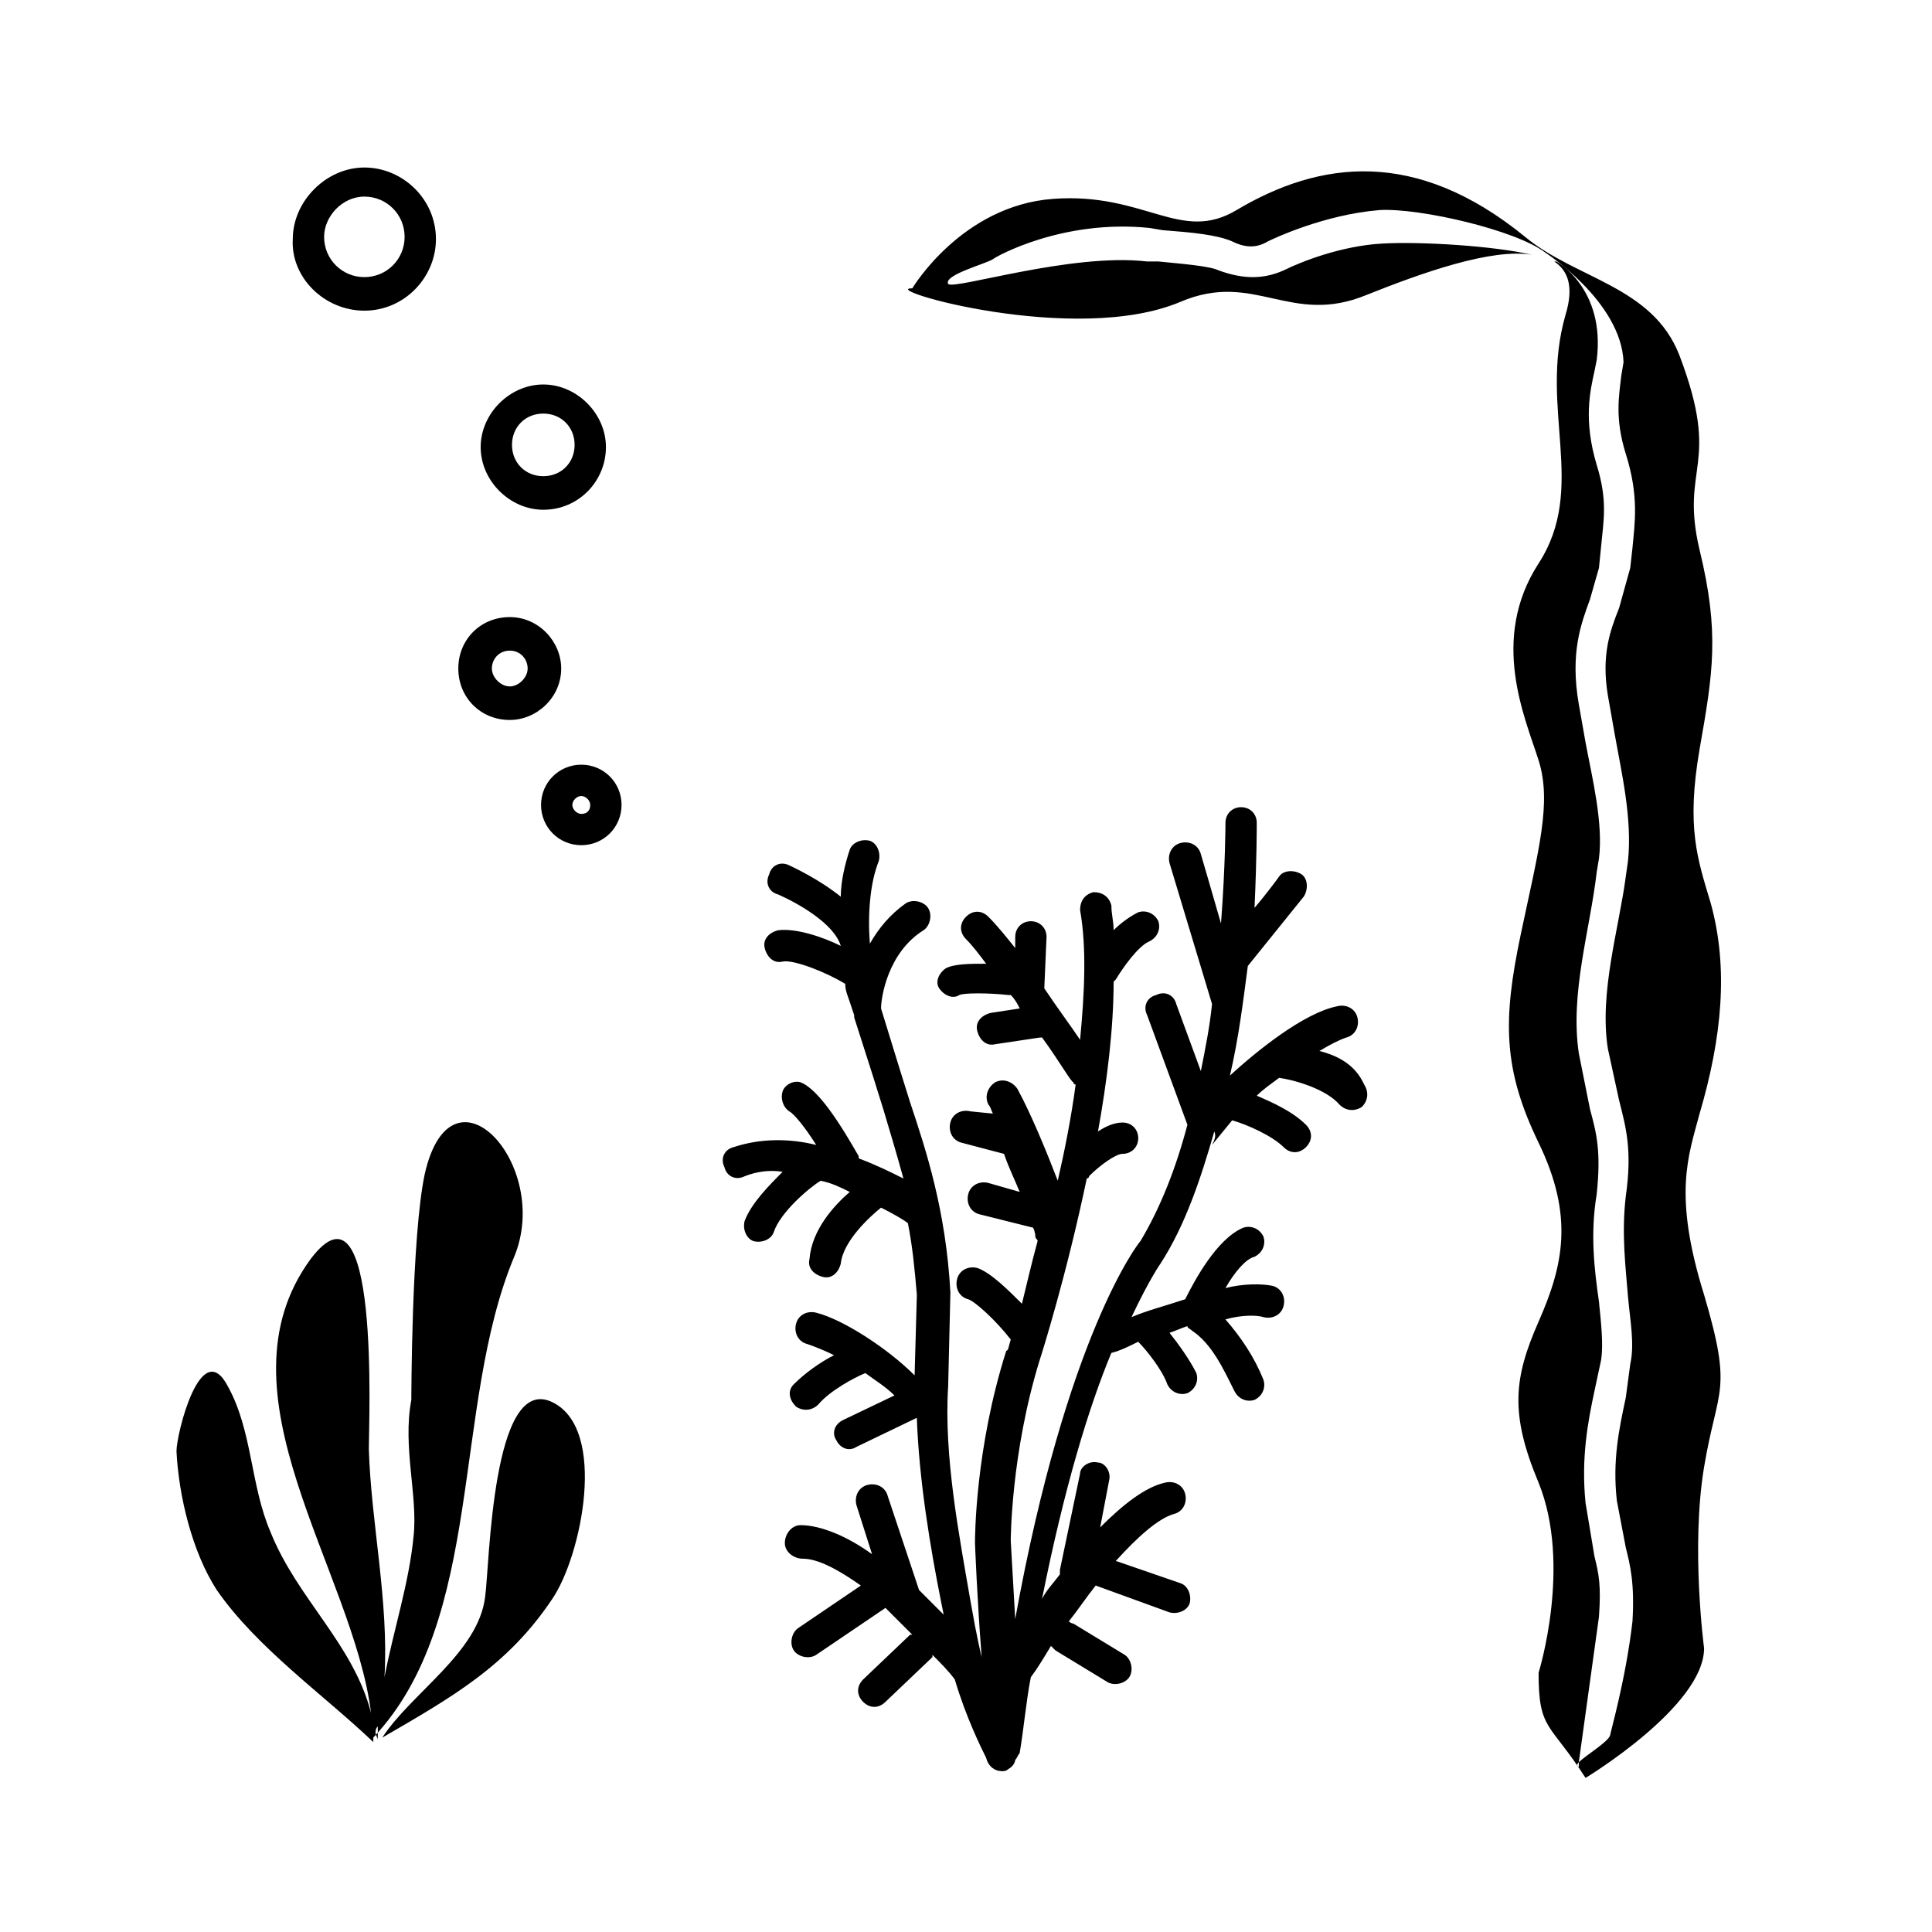 <?xml version="1.0" encoding="UTF-8"?>
<!-- Uploaded to: SVG Repo, www.svgrepo.com, Generator: SVG Repo Mixer Tools -->
<svg fill="#000000" width="800px" height="800px" version="1.1" viewBox="144 144 512 512" xmlns="http://www.w3.org/2000/svg">
 <g>
  <path d="m594.41 439.12c5.926-20.152 7.707-38.527 2.965-55.715-3.555-11.855-6.519-20.152-2.965-40.898 3.555-20.152 5.336-30.82 0-52.75-5.336-22.523 5.926-21.93-5.336-51.566-7.113-18.375-27.266-20.152-40.898-31.414-29.043-23.707-54.531-20.152-76.461-7.113-14.816 8.891-24.301-4.742-48.602-2.965-24.301 1.777-37.34 23.707-37.34 23.707-9.484 0 43.27 15.41 71.125 3.555 19.559-8.297 29.043 6.519 49.195-1.777 14.816-5.926 33.191-12.445 43.859-10.668-10.078-2.371-29.637-3.555-39.711-2.965-10.668 0.594-21.336 4.742-26.078 7.113-5.336 2.371-10.668 2.371-17.188 0-2.371-1.184-10.078-1.777-16.004-2.371l-2.965 0.004c-20.152-2.371-51.566 7.707-52.75 5.926-1.184-2.371 10.078-5.336 11.855-6.519 0.594-0.594 18.375-10.668 41.488-8.297l3.555 0.594c7.707 0.594 14.227 1.184 18.375 2.965 3.555 1.777 6.519 1.777 9.484 0 1.184-0.594 14.816-7.113 29.637-8.297 10.668-0.594 36.156 5.336 43.859 11.262 0 0 20.152 13.039 20.746 29.043l-0.594 3.555c-0.594 5.332-1.777 11.258 1.188 20.742 3.555 11.262 2.371 18.375 1.777 24.895l-0.594 5.336-2.965 10.668c-2.371 5.926-4.742 12.445-2.965 23.117l1.777 10.078c1.777 10.078 4.742 22.523 3.555 33.785l-0.586 4.144c-1.777 13.633-7.113 30.82-4.742 45.641l2.965 13.633c1.777 7.113 3.555 13.039 1.777 25.488-1.184 10.078 0 18.969 0.594 26.672 0.594 6.519 1.777 12.445 0.594 17.781l-1.188 8.891c-1.777 8.297-3.555 16.598-2.371 27.266l2.371 12.445c1.184 4.742 2.371 9.484 1.777 19.559-1.777 15.41-5.926 29.637-5.926 30.23-0.594 1.777-6.519 5.336-8.297 7.113v1.184c-0.594 0-0.594-0.594 0-1.184l5.336-38.527c0.594-8.297 0-11.262-1.184-16.004l-2.371-14.227c-1.184-11.855 0.594-21.336 2.371-29.637 0 0 1.777-8.297 1.777-8.297 0.594-4.148 0-9.484-0.594-15.41-1.184-8.297-2.371-17.781-0.594-28.449 1.184-11.262 0-16.004-1.777-22.523l-2.965-14.816c-2.371-16.004 2.965-32.598 4.742-48.012l0.594-3.555c1.184-9.484-1.777-21.336-3.555-30.82l-1.777-10.078c-2.371-13.633 0.594-21.336 2.965-27.859l2.371-8.297 0.594-5.926c0.594-6.519 1.777-11.855-1.184-21.336-3.555-11.855-1.777-19.559-0.594-24.895l0.594-2.965c2.371-18.969-10.668-26.078-10.668-26.078h-0.594c3.555 2.371 5.336 6.519 2.965 14.227-7.113 24.895 5.926 45.641-7.113 65.793-13.039 20.152-3.555 40.898 0 52.16 3.555 11.262 0 23.707-4.742 46.23-4.742 22.523-4.742 35.562 4.742 55.121s6.519 32.598 0 47.418c-6.519 14.816-7.707 24.301 0 42.676 8.891 21.93 0 50.383 0 50.383 0 15.41 2.965 13.039 12.445 27.859 0 0 31.414-18.969 31.414-34.379 0 0-3.555-26.672 0-48.012 3.555-21.336 7.707-19.559 0-45.641-8.309-26.676-4.16-36.754-1.195-48.016z"/>
  <path d="m493.65 422.52c2.965-1.777 5.336-2.965 7.113-3.555 2.371-0.594 3.555-2.965 2.965-5.336-0.594-2.371-2.965-3.555-5.336-2.965-8.891 1.777-21.336 11.855-28.449 18.375 2.371-10.078 3.555-20.152 4.742-29.043l14.816-18.375c1.184-1.777 1.184-4.742-0.594-5.926-1.777-1.184-4.742-1.184-5.926 0.594 0 0-2.965 4.148-6.519 8.297 0.594-13.039 0.594-21.336 0.594-22.523 0-2.371-1.777-4.148-4.148-4.148s-4.148 1.777-4.148 4.148c0 0 0 11.262-1.184 26.672-2.371-8.297-5.336-18.375-5.336-18.375-0.594-2.371-2.965-3.555-5.336-2.965-2.371 0.594-3.555 2.965-2.965 5.336l11.262 37.34c-0.594 5.926-1.777 11.855-2.965 17.781l-6.519-17.781c-0.594-2.371-2.965-3.555-5.336-2.371-2.371 0.594-3.555 2.965-2.371 5.336l10.668 29.043c-2.965 11.262-7.113 21.93-12.445 30.82-0.594 0.594-19.559 24.895-33.191 100.17l-1.184-20.746s0-23.117 7.707-48.012c0.594-1.777 7.113-22.523 12.445-48.012 0 0 0.594 0 0.594-0.594 2.965-2.965 7.113-5.926 8.891-5.926 2.371 0 4.148-1.777 4.148-4.148 0-2.371-1.777-4.148-4.148-4.148-2.371 0-4.742 1.184-6.519 2.371 2.371-13.039 4.148-27.266 4.148-39.711l0.594-0.594c1.777-2.965 5.926-8.891 8.891-10.078 2.371-1.184 2.965-3.555 2.371-5.336-1.184-2.371-3.555-2.965-5.336-2.371-2.371 1.184-4.742 2.965-6.519 4.742 0-2.371-0.594-4.148-0.594-6.519-0.594-2.371-2.371-3.555-4.742-3.555-2.371 0.594-3.555 2.371-3.555 4.742 1.777 10.078 1.184 21.93 0 34.379-2.371-3.555-5.926-8.297-9.484-13.633l0.594-13.633c0-2.371-1.777-4.148-4.148-4.148s-4.148 1.777-4.148 4.148v2.965c-2.371-2.965-4.742-5.926-7.113-8.297-1.777-1.777-4.148-1.777-5.926 0-1.777 1.777-1.777 4.148 0 5.926 1.777 1.777 3.555 4.148 5.336 6.519-4.148 0-8.297 0-10.668 1.184-1.777 1.184-2.965 3.555-1.777 5.336 1.184 1.777 3.555 2.965 5.336 1.777 1.184-0.594 7.707-0.594 13.039 0h0.594c1.184 1.184 1.777 2.371 2.371 3.555l-7.707 1.184c-2.371 0.594-4.148 2.371-3.555 4.742 0.594 2.371 2.371 4.148 4.742 3.555l11.855-1.777h0.594c4.742 6.519 7.707 11.855 8.297 11.855 0 0.594 0.594 0.594 0.594 0.594-1.184 8.891-2.965 17.781-4.742 25.488-2.965-7.707-7.113-17.781-10.668-24.301-1.184-1.777-3.555-2.965-5.926-1.777-1.777 1.184-2.965 3.555-1.777 5.926 0.594 0.594 0.594 1.184 1.184 2.371l-5.941-0.59c-2.371-0.594-4.742 0.594-5.336 2.965-0.594 2.371 0.594 4.742 2.965 5.336l11.262 2.965c1.184 3.555 2.965 7.113 4.148 10.078l-8.297-2.371c-2.371-0.594-4.742 0.594-5.336 2.965-0.594 2.371 0.594 4.742 2.965 5.336l14.227 3.555c0.594 1.184 0.594 2.371 0.594 2.371 0 0.594 0.594 0.594 0.594 1.184-1.777 6.519-2.965 11.855-4.148 16.598-3.555-3.555-8.297-8.297-11.855-9.484-2.371-0.594-4.742 0.594-5.336 2.965s0.594 4.742 2.965 5.336c1.777 0.594 7.113 5.336 11.262 10.668-0.594 1.777-0.594 2.965-1.184 2.965-8.297 26.078-8.297 49.789-8.297 50.973 0 0 0.594 15.41 1.777 30.23-0.594-2.371-1.184-5.336-1.777-8.297l-1.184-6.519c-2.965-17.188-7.113-38.527-5.926-56.902l0.594-24.895c-1.184-21.93-6.519-37.934-10.668-50.383l-2.965-9.484-4.742-15.41c0-2.965 1.777-14.816 11.262-20.746 1.777-1.184 2.371-4.148 1.184-5.926-1.184-1.777-4.148-2.371-5.926-1.184-4.148 2.965-7.113 6.519-9.484 10.668-0.594-7.707 0-16.004 2.371-21.93 0.594-2.371-0.594-4.742-2.371-5.336-2.371-0.594-4.742 0.594-5.336 2.371-1.184 3.555-2.371 8.297-2.371 12.445-5.926-4.742-12.445-7.707-13.633-8.297-2.371-1.184-4.742 0-5.336 2.371-1.184 2.371 0 4.742 2.371 5.336 5.336 2.371 14.816 7.707 16.598 13.633-4.742-2.371-11.855-4.742-16.598-4.148-2.371 0.594-4.148 2.371-3.555 4.742s2.371 4.148 4.742 3.555c2.965-0.594 11.855 2.965 16.598 5.926 0 1.777 0.594 2.965 1.184 4.742l1.184 3.555v0.594l4.742 14.816 2.965 9.484c1.777 5.926 3.555 11.855 5.336 18.375-3.555-1.777-7.113-3.555-11.855-5.336v-0.594c-4.742-8.297-10.668-17.781-15.41-19.559-1.777-0.594-4.148 0.594-4.742 2.371-0.594 1.777 0 4.148 1.777 5.336 1.184 0.594 4.148 4.148 7.113 8.891-7.113-1.777-14.816-1.777-21.93 0.594-2.371 0.594-3.555 2.965-2.371 5.336 0.594 2.371 2.965 3.555 5.336 2.371 2.965-1.184 6.519-1.777 10.078-1.184-3.555 3.555-8.297 8.297-10.078 13.039-0.594 2.371 0.594 4.742 2.371 5.336 2.371 0.594 4.742-0.594 5.336-2.371 1.777-5.336 9.484-11.855 12.445-13.633 2.965 0.594 5.336 1.777 7.707 2.965-4.148 3.555-10.078 10.078-10.668 17.781-0.594 2.371 1.184 4.148 3.555 4.742 2.371 0.594 4.148-1.184 4.742-3.555 0.594-5.926 7.707-12.445 10.668-14.816 3.555 1.777 6.519 3.555 7.113 4.148 1.184 5.926 1.777 11.855 2.371 18.969l-0.594 21.336c-7.121-7.129-18.977-14.832-26.09-16.609-2.371-0.594-4.742 0.594-5.336 2.965-0.594 2.371 0.594 4.742 2.965 5.336 1.777 0.594 4.742 1.777 7.113 2.965-3.555 1.777-7.707 4.742-10.668 7.707-1.777 1.777-1.184 4.148 0.594 5.926 1.777 1.184 4.148 1.184 5.926-0.594 2.965-3.555 9.484-7.113 12.445-8.297 2.371 1.777 5.336 3.555 7.707 5.926l-13.633 6.519c-2.371 1.184-2.965 3.555-1.777 5.336 1.184 2.371 3.555 2.965 5.336 1.777l16.004-7.707c0.594 16.598 3.555 34.379 6.519 49.195l0.594 2.965c-1.777-1.777-4.148-4.148-6.519-6.519l-8.301-24.898c-0.594-2.371-2.965-3.555-5.336-2.965-2.371 0.594-3.555 2.965-2.965 5.336l4.148 13.039c-6.519-4.742-13.633-7.707-18.969-7.707-2.371 0-4.148 2.371-4.148 4.742 0 2.371 2.371 4.148 4.742 4.148 4.148 0 9.484 2.965 15.41 7.113l-16.598 11.262c-1.777 1.184-2.371 4.148-1.184 5.926 1.184 1.777 4.148 2.371 5.926 1.184l18.375-12.445c2.371 2.371 4.742 4.742 7.113 7.113h-0.594l-12.445 11.855c-1.777 1.777-1.777 4.148 0 5.926 1.777 1.777 4.148 1.777 5.926 0l12.445-11.855v-0.594c2.371 2.371 4.148 4.148 5.926 6.519 2.965 10.078 7.113 18.375 8.297 20.746 0.594 2.371 2.371 3.555 4.148 3.555 0.594 0 1.184 0 1.777-0.594 1.184-0.594 1.777-1.777 1.777-2.371 0.594-0.594 0.594-1.184 1.184-1.777 1.184-7.113 1.777-14.227 2.965-20.152 1.777-2.371 3.555-5.336 5.336-8.297l1.184 1.184 13.633 8.297c1.777 1.184 4.742 0.594 5.926-1.184 1.184-1.777 0.594-4.742-1.184-5.926l-13.633-8.297s-0.594 0-1.184-0.594c2.371-2.965 4.742-6.519 7.113-9.484l19.559 7.113c2.371 0.594 4.742-0.594 5.336-2.371 0.594-2.371-0.594-4.742-2.371-5.336l-17.188-5.926c5.926-6.519 11.262-11.262 15.41-12.445 2.371-0.594 3.555-2.965 2.965-5.336-0.594-2.371-2.965-3.555-5.336-2.965-5.336 1.184-11.262 5.926-17.188 11.855l2.371-12.445c0.594-2.371-1.184-4.742-2.965-4.742-2.371-0.594-4.742 1.184-4.742 2.965l-5.336 25.488v1.184c-1.777 2.371-3.555 4.148-4.742 6.519 5.926-29.637 12.445-50.973 18.375-65.199 2.371-0.594 4.742-1.777 7.113-2.965 2.371 2.371 6.519 7.707 7.707 11.262 1.184 2.371 3.555 2.965 5.336 2.371 2.371-1.184 2.965-3.555 2.371-5.336-1.777-3.555-4.742-7.707-7.113-10.668 1.777-0.594 2.965-1.184 4.742-1.777 0 0.594 0.594 0.594 1.184 1.184 5.336 3.555 8.297 10.078 11.262 16.004 1.184 2.371 3.555 2.965 5.336 2.371 2.371-1.184 2.965-3.555 2.371-5.336-2.371-5.926-5.926-11.262-10.078-16.004 4.148-1.184 8.297-1.184 10.078-0.594 2.371 0.594 4.742-0.594 5.336-2.965 0.594-2.371-0.594-4.742-2.965-5.336-2.965-0.594-7.707-0.594-12.445 0.594 2.371-4.148 5.336-7.707 7.707-8.297 2.371-1.184 2.965-3.555 2.371-5.336-1.184-2.371-3.555-2.965-5.336-2.371-7.113 2.965-13.039 14.227-15.41 18.969-5.336 1.777-10.078 2.965-14.227 4.742 4.742-10.078 7.707-14.227 7.707-14.227 6.519-10.078 10.668-22.523 14.227-34.969 0.594 1.184 0 2.371-0.594 3.555l5.336-6.519c4.148 1.184 10.668 4.148 13.633 7.113 1.777 1.777 4.148 1.777 5.926 0s1.777-4.148 0-5.926c-3.555-3.555-8.891-5.926-13.039-7.707 1.777-1.777 3.555-2.965 5.926-4.742 4.148 0.594 12.445 2.965 16.004 7.113 1.777 1.777 4.148 1.777 5.926 0.594 1.777-1.777 1.777-4.148 0.594-5.926-2.367-5.328-7.109-7.699-11.852-8.883z"/>
  <path d="m279.09 334.8c7.113 0 13.633-5.926 13.633-13.633 0-7.113-5.926-13.633-13.633-13.633-7.707 0-13.633 5.926-13.633 13.633 0 7.703 5.926 13.633 13.633 13.633zm0-18.375c2.965 0 4.742 2.371 4.742 4.742 0 2.371-2.371 4.742-4.742 4.742-2.371 0-4.742-2.371-4.742-4.742 0-2.371 1.777-4.742 4.742-4.742z"/>
  <path d="m298.05 346.65c-5.926 0-10.668 4.742-10.668 10.668 0 5.926 4.742 10.668 10.668 10.668s10.668-4.742 10.668-10.668c0-5.926-4.742-10.668-10.668-10.668zm0 13.043c-1.184 0-2.371-1.184-2.371-2.371 0-1.184 1.184-2.371 2.371-2.371 1.184 0 2.371 1.184 2.371 2.371 0 1.184-0.594 2.371-2.371 2.371z"/>
  <path d="m287.98 279.09c9.484 0 16.598-7.707 16.598-16.598s-7.707-16.598-16.598-16.598c-8.891 0-16.598 7.707-16.598 16.598s7.707 16.598 16.598 16.598zm0-25.488c4.742 0 8.297 3.555 8.297 8.297 0 4.742-3.555 8.297-8.297 8.297-4.742 0-8.297-3.555-8.297-8.297-0.004-4.742 3.555-8.297 8.297-8.297z"/>
  <path d="m240.56 226.33c10.668 0 18.969-8.891 18.969-18.969 0-10.668-8.891-18.969-18.969-18.969s-18.969 8.891-18.969 18.969c-0.594 10.078 8.301 18.969 18.969 18.969zm0-30.227c5.926 0 10.668 4.742 10.668 10.668 0 5.926-4.742 10.668-10.668 10.668-5.926 0-10.668-4.742-10.668-10.668 0-5.336 4.738-10.668 10.668-10.668z"/>
  <path d="m280.27 477.05c10.078-24.301-16.598-53.344-23.707-21.93-3.555 16.598-3.555 60.457-3.555 59.863-2.375 12.449 1.773 25.488 0.59 36.156-1.184 12.445-5.336 24.895-7.707 37.34 1.184-20.152-3.555-40.898-4.148-60.457 0-7.707 2.965-74.684-15.41-50.383-26.078 35.562 11.262 82.387 16.004 120.32-4.742-18.375-19.559-30.23-26.672-48.012-5.336-12.445-4.742-26.672-11.262-38.527-7.113-13.633-13.633 12.445-13.633 17.188 0.594 11.855 4.148 26.672 10.668 36.75 10.668 15.41 28.449 27.859 41.488 40.305v-0.594-0.594c29.637-31.406 20.746-87.711 37.344-127.43zm-36.75 126.25c0-0.594 0-1.184 0.594-1.777v3.555c0-0.594-0.594-1.184-0.594-1.777z"/>
  <path d="m290.35 515.58c-16.004-7.707-16.598 43.27-17.781 51.566-1.777 14.816-19.559 25.488-27.266 37.34 18.375-10.668 33.191-18.969 45.047-36.75 7.703-11.258 14.816-45.043 0-52.156z"/>
 </g>
</svg>